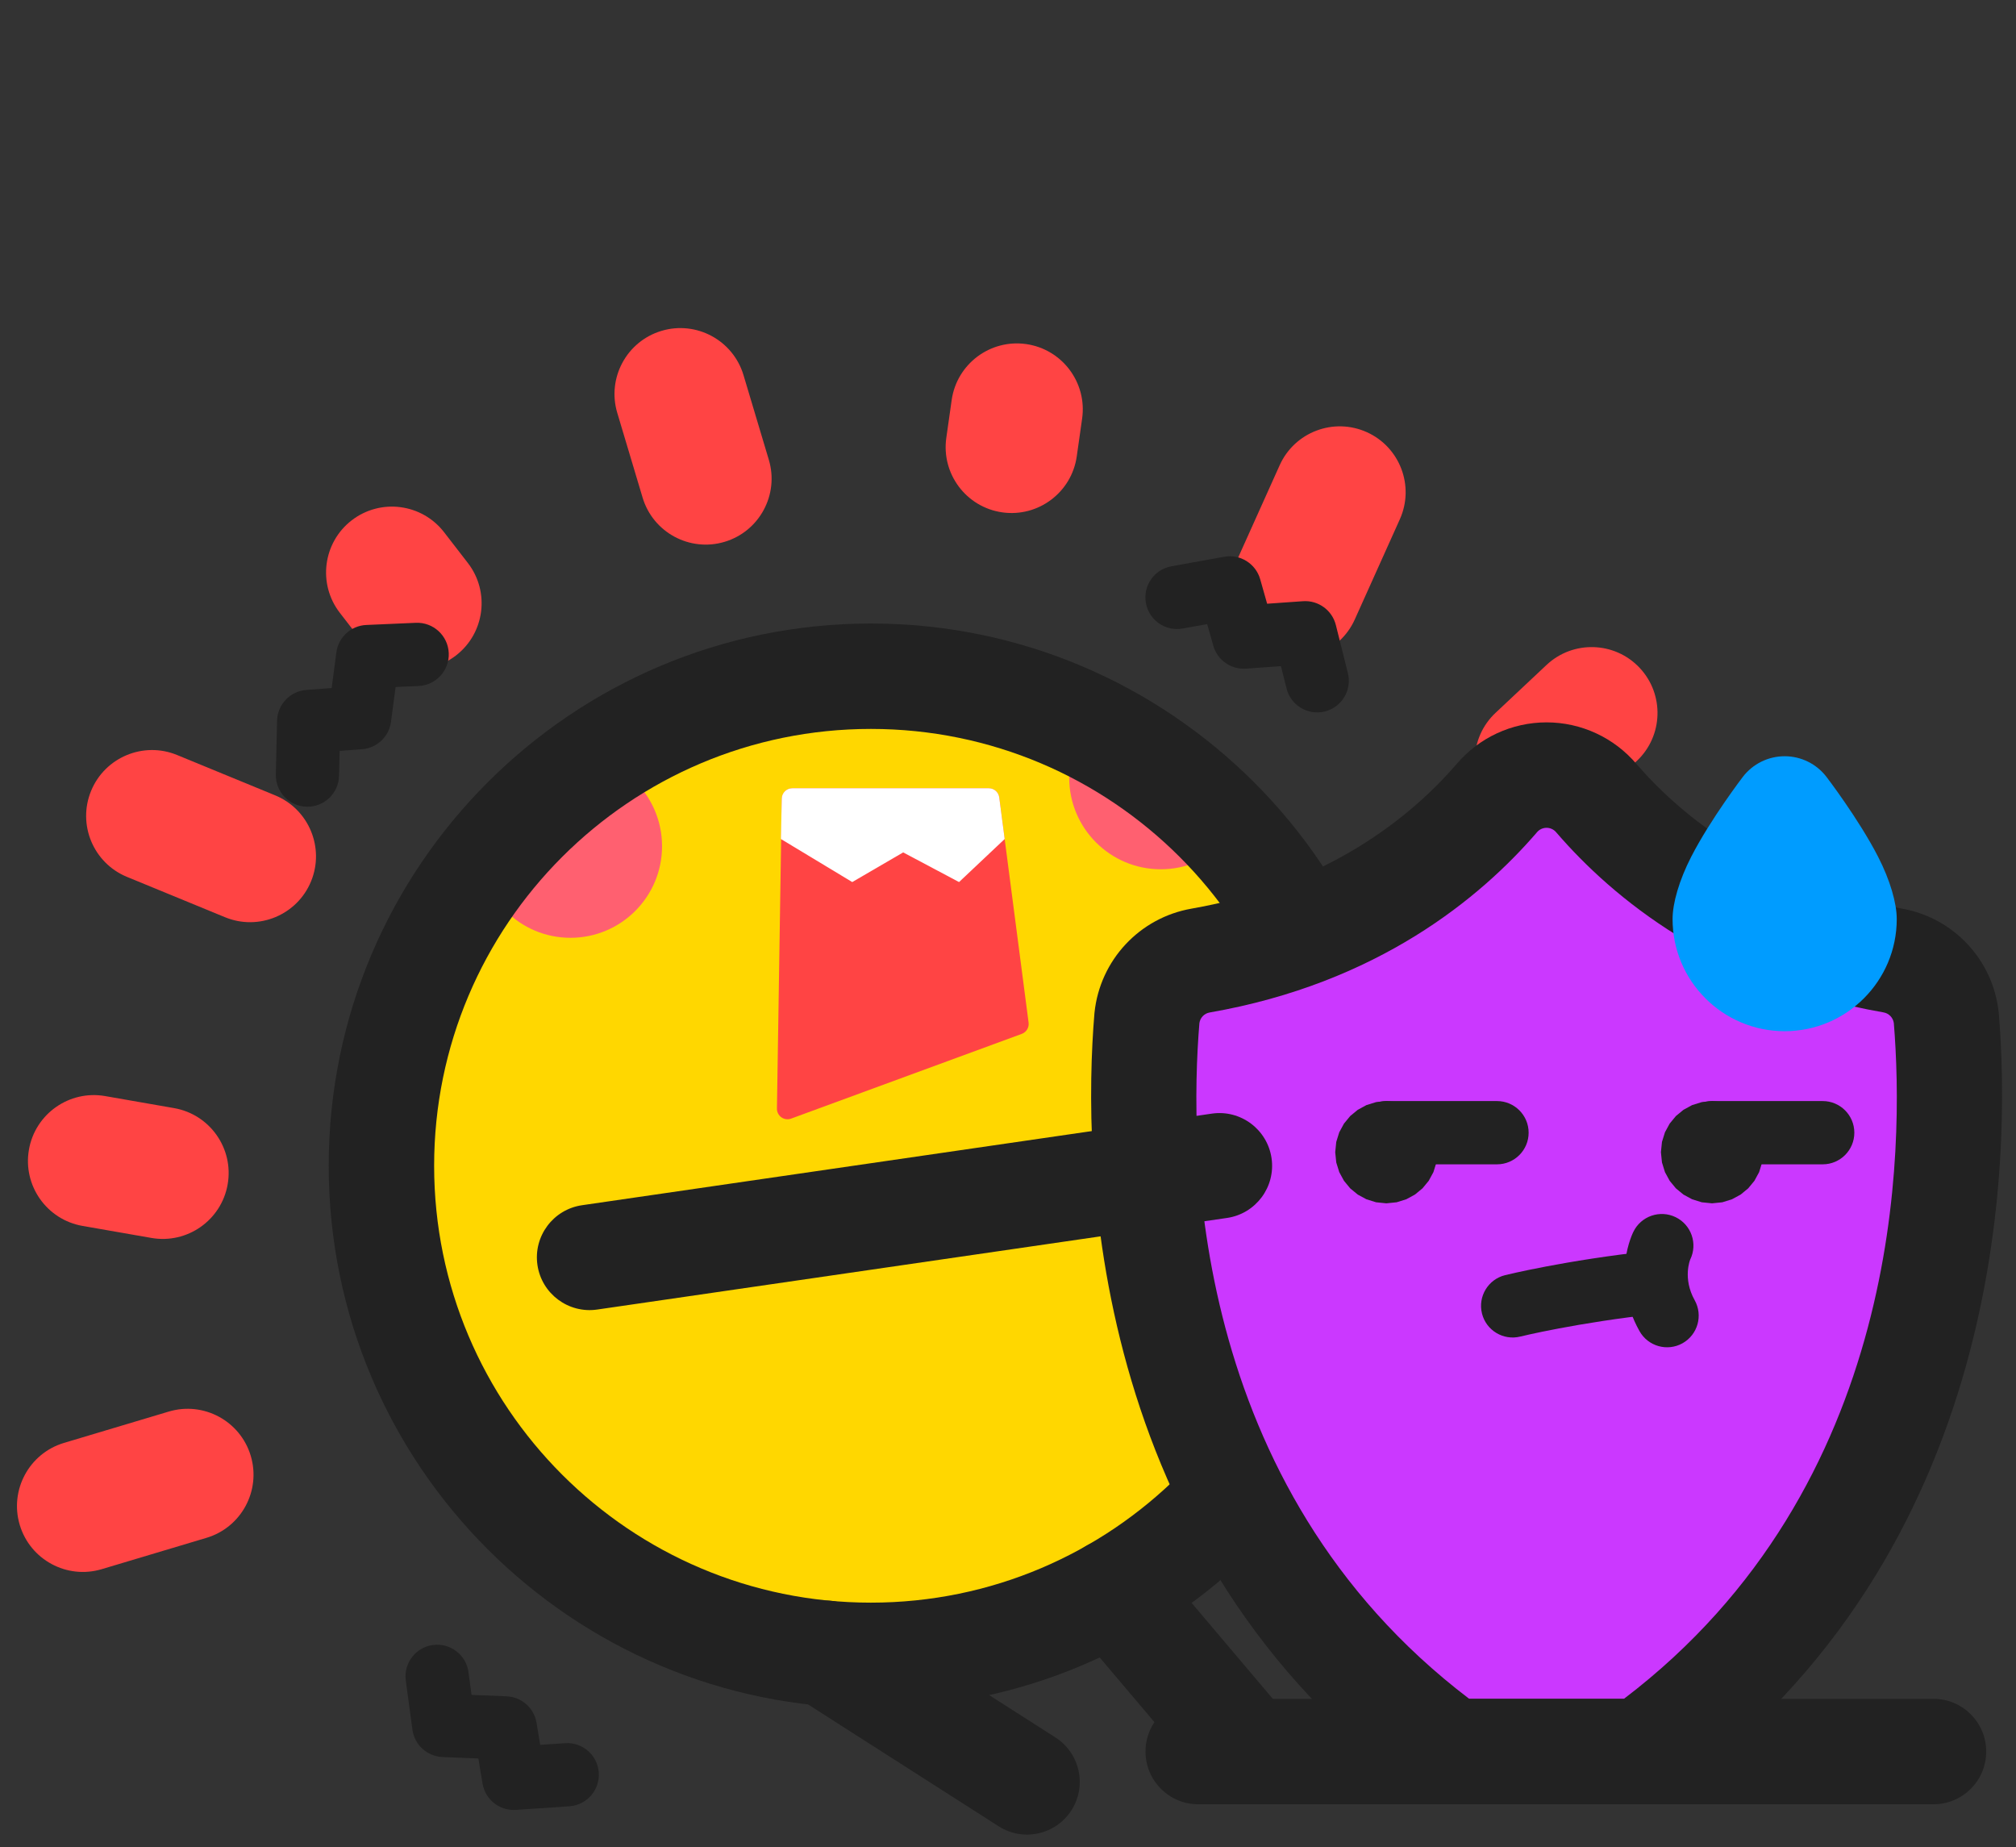 <svg width="131" height="120" viewBox="0 0 131 120" fill="none" xmlns="http://www.w3.org/2000/svg">
<rect x="0" y="0" width="131" height="120" fill="#333333" stroke="none"/>
<g clip-path="url(#clip0_4163_13)">
<path fill-rule="evenodd" clip-rule="evenodd" d="M49.959 29.874C50.636 32.138 49.347 34.525 47.084 35.202C44.82 35.879 42.433 34.591 41.756 32.328L40.11 26.823C39.433 24.56 40.721 22.172 42.985 21.495C45.248 20.819 47.636 22.107 48.313 24.37L49.959 29.874Z" fill="#FF4444"/>
<path fill-rule="evenodd" clip-rule="evenodd" d="M88.033 40.247C87.064 42.402 84.528 43.364 82.373 42.395C80.218 41.426 79.256 38.889 80.225 36.735L83.154 30.224C84.123 28.069 86.659 27.107 88.814 28.076C90.969 29.045 91.931 31.581 90.962 33.736L88.033 40.247Z" fill="#FF4444"/>
<path fill-rule="evenodd" clip-rule="evenodd" d="M69.968 29.651C69.635 31.99 67.466 33.619 65.127 33.287C62.788 32.955 61.159 30.786 61.491 28.447L61.84 25.99C62.172 23.651 64.341 22.021 66.68 22.354C69.019 22.686 70.649 24.855 70.317 27.194L69.968 29.651Z" fill="#FF4444"/>
<path fill-rule="evenodd" clip-rule="evenodd" d="M103.04 52.554C101.318 54.172 98.607 54.086 96.989 52.364C95.372 50.642 95.457 47.93 97.18 46.313L100.495 43.2C102.217 41.583 104.929 41.668 106.546 43.39C108.163 45.113 108.078 47.824 106.356 49.441L103.04 52.554Z" fill="#FF4444"/>
<path fill-rule="evenodd" clip-rule="evenodd" d="M17.881 51.673C20.066 52.571 21.11 55.075 20.212 57.26C19.313 59.445 16.81 60.489 14.625 59.591L8.25 56.969C6.065 56.071 5.021 53.567 5.919 51.382C6.818 49.197 9.321 48.152 11.507 49.051L17.881 51.673Z" fill="#FF4444"/>
<path fill-rule="evenodd" clip-rule="evenodd" d="M30.402 36.576C31.847 38.445 31.503 41.136 29.634 42.581C27.765 44.026 25.075 43.683 23.629 41.814L22.082 39.813C20.637 37.944 20.98 35.254 22.849 33.808C24.718 32.363 27.409 32.706 28.855 34.575L30.402 36.576Z" fill="#FF4444"/>
<path fill-rule="evenodd" clip-rule="evenodd" d="M11.313 71.992C13.641 72.398 15.201 74.618 14.794 76.945C14.388 79.273 12.169 80.833 9.842 80.427L5.361 79.645C3.034 79.239 1.474 77.019 1.88 74.692C2.286 72.364 4.506 70.804 6.833 71.21L11.313 71.992Z" fill="#FF4444"/>
<path fill-rule="evenodd" clip-rule="evenodd" d="M6.611 101.946C4.347 102.623 1.96 101.335 1.283 99.071C0.606 96.808 1.894 94.42 4.157 93.743L10.966 91.707C13.229 91.03 15.617 92.318 16.294 94.582C16.971 96.846 15.683 99.233 13.419 99.91L6.611 101.946Z" fill="#FF4444"/>
<path d="M56.592 107.546C74.158 107.546 88.398 93.305 88.398 75.739C88.398 58.173 74.158 43.933 56.592 43.933C39.025 43.933 24.785 58.173 24.785 75.739C24.785 93.305 39.025 107.546 56.592 107.546Z" fill="#FFD700"/>
<mask id="mask0_4163_13" style="mask-type:luminance" maskUnits="userSpaceOnUse" x="24" y="43" width="65" height="65">
<path d="M56.592 107.546C74.158 107.546 88.398 93.305 88.398 75.739C88.398 58.173 74.158 43.933 56.592 43.933C39.025 43.933 24.785 58.173 24.785 75.739C24.785 93.305 39.025 107.546 56.592 107.546Z" fill="white"/>
</mask>
<g mask="url(#mask0_4163_13)">
<path d="M37.07 60.927C40.356 60.927 43.02 58.263 43.02 54.977C43.02 51.691 40.356 49.028 37.07 49.028C33.785 49.028 31.121 51.691 31.121 54.977C31.121 58.263 33.785 60.927 37.07 60.927Z" fill="#FF6070"/>
<path d="M75.427 56.475C78.713 56.475 81.376 53.811 81.376 50.525C81.376 47.239 78.713 44.576 75.427 44.576C72.141 44.576 69.477 47.239 69.477 50.525C69.477 53.811 72.141 56.475 75.427 56.475Z" fill="#FF6070"/>
</g>
<path fill-rule="evenodd" clip-rule="evenodd" d="M56.591 40.508C76.036 40.508 91.823 56.295 91.823 75.739C91.823 95.184 76.036 110.97 56.591 110.97C37.147 110.97 21.36 95.184 21.36 75.739C21.36 56.295 37.147 40.508 56.591 40.508ZM56.591 47.357C40.927 47.357 28.21 60.075 28.21 75.739C28.21 91.403 40.927 104.121 56.591 104.121C72.256 104.121 84.973 91.403 84.973 75.739C84.973 60.075 72.256 47.357 56.591 47.357Z" fill="#222222"/>
<path fill-rule="evenodd" clip-rule="evenodd" d="M94.341 113.796C73.891 99.017 73.799 74.909 74.528 66.137C74.726 64.256 76.146 62.734 78.009 62.407C87.91 60.683 93.955 55.683 97.248 51.871C98.054 50.911 99.243 50.356 100.496 50.356C101.749 50.356 102.939 50.911 103.744 51.871C107.037 55.683 113.082 60.683 122.984 62.4C124.85 62.728 126.273 64.252 126.471 66.137C127.194 74.909 127.102 99.017 106.651 113.796H94.341Z" fill="#CB38FF"/>
<path fill-rule="evenodd" clip-rule="evenodd" d="M92.336 116.571C70.551 100.829 70.338 75.198 71.115 65.853C71.118 65.829 71.12 65.804 71.122 65.78C71.48 62.378 74.048 59.625 77.418 59.034L77.422 59.033C86.271 57.492 91.695 53.056 94.636 49.655C96.093 47.928 98.237 46.931 100.496 46.931C102.752 46.931 104.893 47.925 106.358 49.658C109.31 53.066 114.73 57.493 123.57 59.026L123.576 59.027C126.948 59.619 129.519 62.374 129.876 65.779C129.879 65.804 129.882 65.83 129.884 65.855C130.654 75.199 130.441 100.829 108.657 116.571C108.073 116.993 107.371 117.22 106.651 117.22H94.341C93.621 117.22 92.919 116.993 92.336 116.571ZM95.472 110.371H105.521C123.723 96.537 123.723 74.586 123.061 66.466C123.012 66.116 122.743 65.835 122.393 65.774C111.453 63.874 104.791 58.321 101.152 54.109C101.142 54.097 101.132 54.085 101.121 54.072C100.966 53.888 100.737 53.781 100.496 53.781C100.255 53.781 100.026 53.888 99.871 54.072C99.861 54.085 99.85 54.097 99.84 54.109C96.201 58.322 89.538 63.876 78.601 65.78C78.253 65.841 77.985 66.121 77.937 66.473C77.27 74.588 77.27 96.537 95.472 110.371Z" fill="#222222"/>
<path fill-rule="evenodd" clip-rule="evenodd" d="M97.276 71.534C98.41 71.534 99.331 72.455 99.331 73.589C99.331 74.723 98.41 75.644 97.276 75.644H90.084C88.951 75.644 88.03 74.723 88.03 73.589C88.03 72.455 88.951 71.534 90.084 71.534H97.276Z" fill="#222222"/>
<path d="M90.085 76.123C90.784 76.123 91.352 75.556 91.352 74.856C91.352 74.156 90.784 73.589 90.085 73.589C89.385 73.589 88.817 74.156 88.817 74.856C88.817 75.556 89.385 76.123 90.085 76.123Z" fill="#222222"/>
<path fill-rule="evenodd" clip-rule="evenodd" d="M90.085 71.534L90.752 71.602L91.379 71.796L91.943 72.103L92.433 72.507L92.838 72.997L93.144 73.562L93.339 74.188L93.407 74.856L93.339 75.523L93.144 76.15L92.838 76.715L92.433 77.205L91.943 77.609L91.379 77.915L90.752 78.11L90.085 78.178L89.417 78.11L88.791 77.915L88.226 77.609L87.736 77.205L87.332 76.715L87.025 76.15L86.83 75.523L86.763 74.856L86.83 74.188L87.025 73.562L87.332 72.997L87.736 72.507L88.226 72.103L88.791 71.796L89.417 71.602L90.085 71.534ZM90.085 75.643C90.519 75.643 90.872 75.291 90.872 74.856C90.872 74.421 90.519 74.068 90.085 74.068C89.65 74.068 89.297 74.421 89.297 74.856C89.297 75.291 89.65 75.643 90.085 75.643Z" fill="#222222"/>
<path fill-rule="evenodd" clip-rule="evenodd" d="M118.441 71.534C119.574 71.534 120.495 72.455 120.495 73.589C120.495 74.723 119.574 75.644 118.441 75.644H111.249C110.115 75.644 109.194 74.723 109.194 73.589C109.194 72.455 110.115 71.534 111.249 71.534H118.441Z" fill="#222222"/>
<path d="M111.249 76.123C111.949 76.123 112.516 75.556 112.516 74.856C112.516 74.156 111.949 73.589 111.249 73.589C110.549 73.589 109.982 74.156 109.982 74.856C109.982 75.556 110.549 76.123 111.249 76.123Z" fill="#222222"/>
<path fill-rule="evenodd" clip-rule="evenodd" d="M111.249 71.534L111.917 71.602L112.543 71.796L113.108 72.103L113.598 72.507L114.002 72.997L114.309 73.562L114.503 74.188L114.571 74.856L114.503 75.523L114.309 76.15L114.002 76.715L113.598 77.205L113.108 77.609L112.543 77.915L111.917 78.11L111.249 78.178L110.581 78.11L109.955 77.915L109.39 77.609L108.9 77.205L108.496 76.715L108.189 76.15L107.995 75.523L107.927 74.856L107.995 74.188L108.189 73.562L108.496 72.997L108.9 72.507L109.39 72.103L109.955 71.796L110.581 71.602L111.249 71.534ZM111.249 75.643C111.684 75.643 112.037 75.291 112.037 74.856C112.037 74.421 111.684 74.068 111.249 74.068C110.814 74.068 110.461 74.421 110.461 74.856C110.461 75.291 110.814 75.643 111.249 75.643Z" fill="#222222"/>
<path fill-rule="evenodd" clip-rule="evenodd" d="M98.787 86.834C97.686 87.107 96.571 86.434 96.299 85.334C96.026 84.233 96.698 83.118 97.799 82.845C97.799 82.845 101.716 81.872 107.307 81.267C108.435 81.146 109.449 81.962 109.571 83.09C109.693 84.217 108.877 85.231 107.749 85.353C102.479 85.923 98.787 86.834 98.787 86.834Z" fill="#222222"/>
<path fill-rule="evenodd" clip-rule="evenodd" d="M106.139 80.024C106.636 79.005 107.868 78.582 108.887 79.079C109.906 79.577 110.329 80.808 109.831 81.828C109.831 81.828 109.322 83.046 110.12 84.472C110.674 85.461 110.321 86.714 109.331 87.269C108.342 87.823 107.089 87.469 106.535 86.48C104.593 83.012 106.139 80.024 106.139 80.024Z" fill="#222222"/>
<path fill-rule="evenodd" clip-rule="evenodd" d="M115.967 52.555C115.967 52.555 119.826 57.581 119.826 59.711C119.826 61.84 118.097 63.57 115.967 63.57C113.837 63.57 112.108 61.84 112.108 59.711C112.108 57.581 115.967 52.555 115.967 52.555Z" fill="#009CFF"/>
<path fill-rule="evenodd" clip-rule="evenodd" d="M118.683 50.47C118.683 50.47 120.779 53.208 122.039 55.661C122.823 57.187 123.251 58.68 123.251 59.711C123.251 63.731 119.987 66.995 115.967 66.995C111.947 66.995 108.684 63.731 108.684 59.711C108.684 58.68 109.112 57.187 109.896 55.661C111.156 53.208 113.251 50.47 113.251 50.47C113.899 49.626 114.903 49.131 115.967 49.131C117.032 49.131 118.035 49.626 118.683 50.47ZM115.967 58.891C115.776 59.299 115.612 59.678 115.549 59.828C115.6 60.011 115.768 60.145 115.967 60.145C116.166 60.145 116.334 60.011 116.385 59.828C116.322 59.678 116.159 59.299 115.967 58.891Z" fill="#009CFF"/>
<path fill-rule="evenodd" clip-rule="evenodd" d="M77.859 117.22C75.969 117.22 74.435 115.686 74.435 113.796C74.435 111.906 75.969 110.371 77.859 110.371H125.64C127.53 110.371 129.065 111.906 129.065 113.796C129.065 115.686 127.53 117.22 125.64 117.22H77.859Z" fill="#222222"/>
<path fill-rule="evenodd" clip-rule="evenodd" d="M51.828 110.299C50.236 109.281 49.77 107.161 50.788 105.569C51.806 103.976 53.925 103.51 55.518 104.528L68.582 112.879C70.174 113.898 70.641 116.017 69.623 117.61C68.604 119.202 66.485 119.668 64.892 118.65L51.828 110.299Z" fill="#222222"/>
<path fill-rule="evenodd" clip-rule="evenodd" d="M69.698 105.603C68.477 104.16 68.656 101.998 70.099 100.776C71.542 99.555 73.704 99.735 74.926 101.177L83.734 111.583C84.956 113.026 84.776 115.188 83.333 116.41C81.891 117.631 79.728 117.451 78.507 116.008L69.698 105.603Z" fill="#222222"/>
<path fill-rule="evenodd" clip-rule="evenodd" d="M38.805 85.079C36.934 85.351 35.196 84.053 34.923 82.183C34.651 80.312 35.949 78.573 37.82 78.301L78.745 72.35C80.615 72.078 82.354 73.376 82.626 75.247C82.898 77.117 81.6 78.856 79.73 79.128L38.805 85.079Z" fill="#222222"/>
<path fill-rule="evenodd" clip-rule="evenodd" d="M51.486 51.21C51.112 51.21 50.808 51.51 50.801 51.884C50.752 55.029 50.544 68.264 50.486 72.02C50.482 72.246 50.59 72.459 50.774 72.59C50.958 72.72 51.195 72.752 51.406 72.674C54.46 71.553 64.063 68.025 66.394 67.169C66.695 67.058 66.879 66.755 66.838 66.438C66.524 64.03 65.259 54.32 64.931 51.807C64.886 51.465 64.596 51.21 64.252 51.21C61.974 51.21 53.884 51.21 51.486 51.21Z" fill="#FF4444"/>
<path fill-rule="evenodd" clip-rule="evenodd" d="M50.743 54.509L55.379 57.306L58.689 55.379L62.319 57.306L65.284 54.509C65.284 54.509 65.055 52.757 64.931 51.806C64.887 51.465 64.596 51.21 64.252 51.21C61.973 51.21 53.876 51.21 51.483 51.21C51.111 51.21 50.806 51.508 50.798 51.881C50.778 52.845 50.743 54.509 50.743 54.509Z" fill="white"/>
<path fill-rule="evenodd" clip-rule="evenodd" d="M36.721 113.251C37.852 113.174 38.833 114.031 38.909 115.162C38.985 116.294 38.129 117.275 36.997 117.351L33.521 117.585C32.467 117.656 31.53 116.916 31.356 115.874L31.084 114.245L28.752 114.15C27.756 114.109 26.933 113.36 26.799 112.372L26.369 109.184C26.217 108.06 27.006 107.024 28.13 106.873C29.254 106.721 30.29 107.51 30.441 108.634L30.641 110.113L32.919 110.206C33.891 110.246 34.703 110.961 34.863 111.921L35.103 113.359L36.721 113.251Z" fill="#222222"/>
<path fill-rule="evenodd" clip-rule="evenodd" d="M22.031 50.404C22.005 51.538 21.063 52.437 19.929 52.411C18.795 52.384 17.896 51.442 17.923 50.309L18.004 46.826C18.029 45.769 18.851 44.904 19.904 44.825L21.551 44.701L21.857 42.387C21.987 41.399 22.808 40.647 23.804 40.603L27.018 40.463C28.151 40.413 29.111 41.293 29.16 42.426C29.21 43.559 28.33 44.519 27.197 44.568L25.706 44.634L25.407 46.894C25.28 47.859 24.494 48.602 23.524 48.674L22.069 48.783L22.031 50.404Z" fill="#222222"/>
<path fill-rule="evenodd" clip-rule="evenodd" d="M76.847 40.834C75.731 41.036 74.662 40.293 74.461 39.177C74.26 38.06 75.002 36.991 76.119 36.79L79.547 36.172C80.587 35.985 81.6 36.617 81.888 37.634L82.339 39.223L84.667 39.059C85.662 38.989 86.563 39.643 86.805 40.61L87.586 43.73C87.861 44.83 87.191 45.947 86.091 46.222C84.991 46.498 83.874 45.828 83.599 44.728L83.237 43.279L80.962 43.44C79.992 43.508 79.106 42.887 78.841 41.951L78.443 40.547L76.847 40.834Z" fill="#222222"/>
</g>
<defs>
<clipPath id="clip0_4163_13">
<rect width="130.094" height="120" fill="white"/>
</clipPath>
</defs>
</svg>
